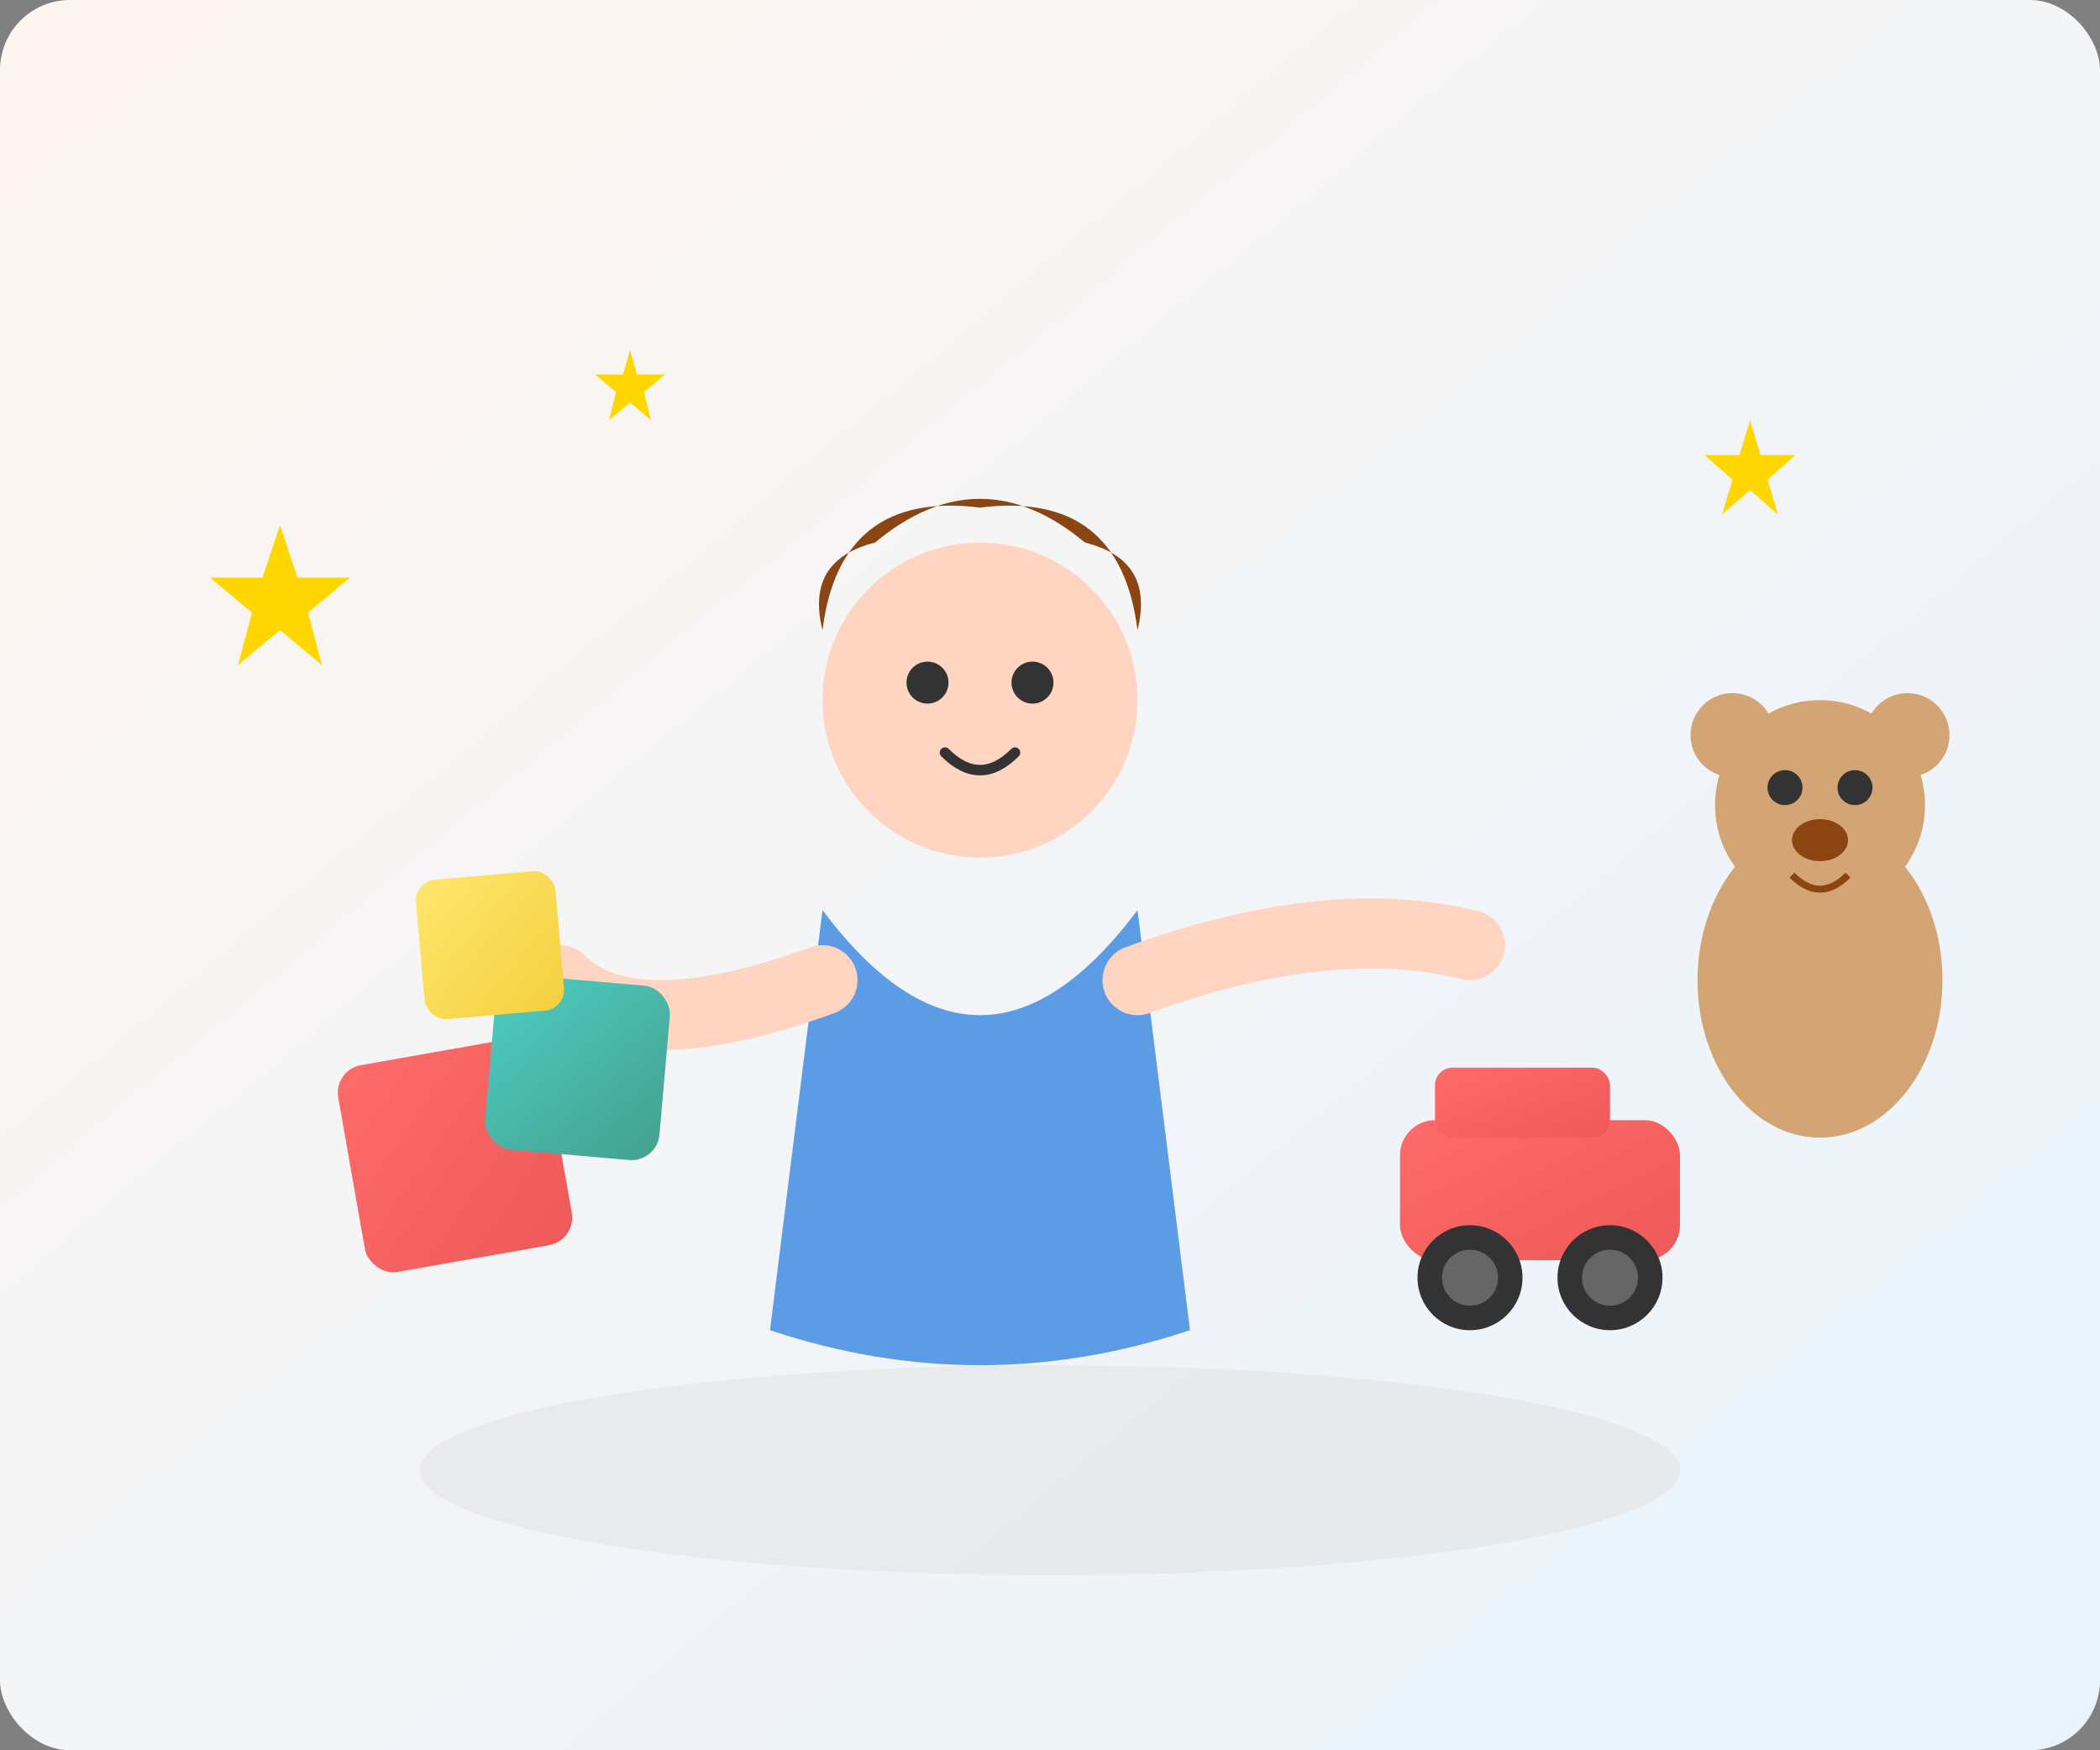 <svg xmlns="http://www.w3.org/2000/svg" viewBox="0 0 600 500" fill="none">
  <rect x="0" y="0" width="600" height="500" fill="#808080" stroke="none"/>
  <defs>
    <linearGradient id="bg" x1="0%" y1="0%" x2="100%" y2="100%">
      <stop offset="0%" stop-color="#FFF5F0"/>
      <stop offset="100%" stop-color="#E8F4FD"/>
    </linearGradient>
    <linearGradient id="toy1" x1="0%" y1="0%" x2="100%" y2="100%">
      <stop offset="0%" stop-color="#FF6B6B"/>
      <stop offset="100%" stop-color="#EE5A5A"/>
    </linearGradient>
    <linearGradient id="toy2" x1="0%" y1="0%" x2="100%" y2="100%">
      <stop offset="0%" stop-color="#4ECDC4"/>
      <stop offset="100%" stop-color="#44A08D"/>
    </linearGradient>
    <linearGradient id="toy3" x1="0%" y1="0%" x2="100%" y2="100%">
      <stop offset="0%" stop-color="#FFE66D"/>
      <stop offset="100%" stop-color="#F4D03F"/>
    </linearGradient>
  </defs>

  <!-- Background -->
  <rect width="600" height="500" fill="url(#bg)" rx="20"/>

  <!-- Child silhouette playing -->
  <ellipse cx="300" cy="420" rx="180" ry="30" fill="#E0E0E0" opacity="0.5"/>

  <!-- Child figure -->
  <circle cx="280" cy="200" r="45" fill="#FFD5C2"/>
  <path d="M235 260 Q280 320 325 260 L340 380 Q280 400 220 380 Z" fill="#5C9CE5"/>
  <circle cx="265" cy="195" r="6" fill="#333"/>
  <circle cx="295" cy="195" r="6" fill="#333"/>
  <path d="M270 215 Q280 225 290 215" stroke="#333" stroke-width="3" fill="none" stroke-linecap="round"/>

  <!-- Hair -->
  <path d="M235 180 Q240 140 280 145 Q320 140 325 180 Q330 160 310 155 Q280 130 250 155 Q230 160 235 180" fill="#8B4513"/>

  <!-- Arms reaching for toys -->
  <path d="M235 280 Q180 300 160 280" stroke="#FFD5C2" stroke-width="20" stroke-linecap="round" fill="none"/>
  <path d="M325 280 Q380 260 420 270" stroke="#FFD5C2" stroke-width="20" stroke-linecap="round" fill="none"/>

  <!-- Toy blocks -->
  <rect x="100" y="300" width="60" height="60" fill="url(#toy1)" rx="8" transform="rotate(-10 130 330)"/>
  <rect x="140" y="280" width="50" height="50" fill="url(#toy2)" rx="8" transform="rotate(5 165 305)"/>
  <rect x="120" y="250" width="40" height="40" fill="url(#toy3)" rx="6" transform="rotate(-5 140 270)"/>

  <!-- Toy car -->
  <rect x="400" y="320" width="80" height="40" fill="url(#toy1)" rx="10"/>
  <rect x="410" y="305" width="50" height="20" fill="url(#toy1)" rx="5"/>
  <circle cx="420" cy="365" r="15" fill="#333"/>
  <circle cx="460" cy="365" r="15" fill="#333"/>
  <circle cx="420" cy="365" r="8" fill="#666"/>
  <circle cx="460" cy="365" r="8" fill="#666"/>

  <!-- Teddy bear -->
  <ellipse cx="520" cy="280" rx="35" ry="45" fill="#D4A574"/>
  <circle cx="520" cy="230" r="30" fill="#D4A574"/>
  <circle cx="495" cy="210" r="12" fill="#D4A574"/>
  <circle cx="545" cy="210" r="12" fill="#D4A574"/>
  <circle cx="510" cy="225" r="5" fill="#333"/>
  <circle cx="530" cy="225" r="5" fill="#333"/>
  <ellipse cx="520" cy="240" rx="8" ry="6" fill="#8B4513"/>
  <path d="M512 250 Q520 258 528 250" stroke="#8B4513" stroke-width="2" fill="none"/>

  <!-- Stars/sparkles -->
  <path d="M80 150 L85 165 L100 165 L88 175 L92 190 L80 180 L68 190 L72 175 L60 165 L75 165 Z" fill="#FFD700"/>
  <path d="M500 120 L503 130 L513 130 L505 137 L508 147 L500 140 L492 147 L495 137 L487 130 L497 130 Z" fill="#FFD700"/>
  <path d="M180 100 L182 107 L190 107 L184 112 L186 120 L180 115 L174 120 L176 112 L170 107 L178 107 Z" fill="#FFD700"/>
</svg>
